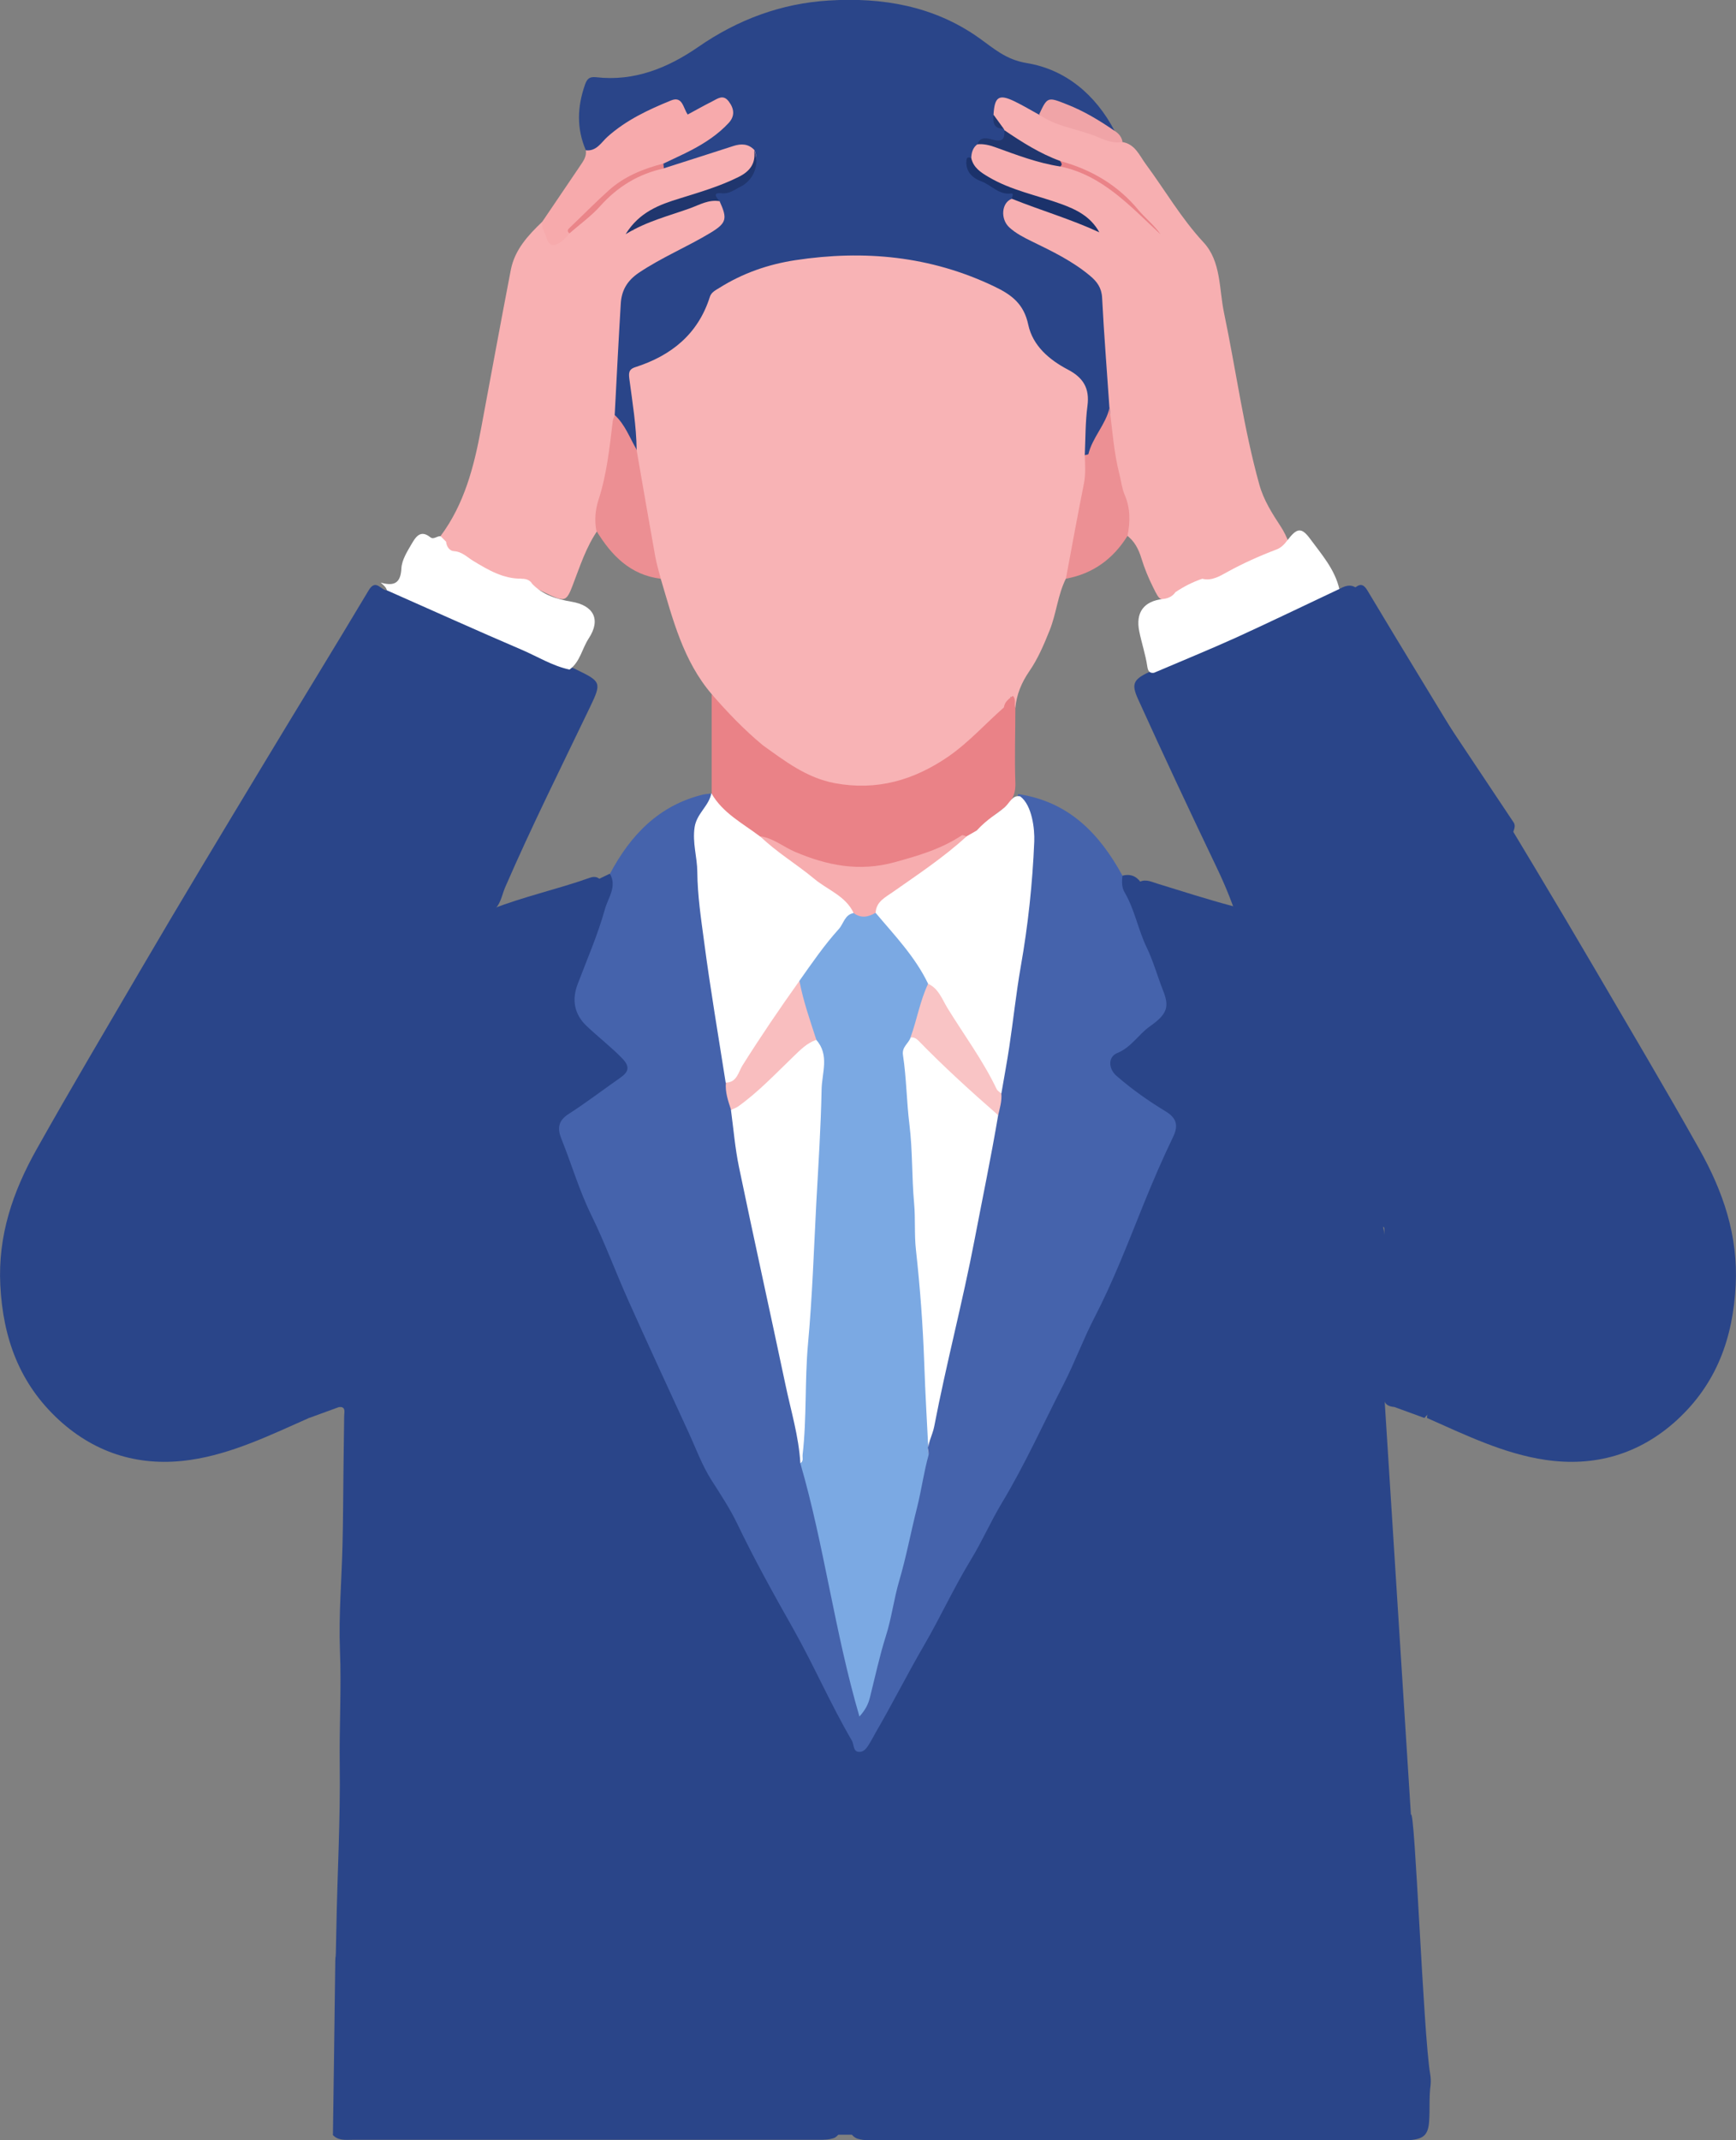 <svg width="142" height="175" viewBox="0 0 142 175" fill="none" xmlns="http://www.w3.org/2000/svg">
<rect x="0" y="0" width="142" height="175" fill="#808080" stroke="none"/>
<g clip-path="url(#clip0_79_108)">
<path d="M27.232 174.579C27.291 170.474 27.351 166.36 27.401 162.255C27.443 157.965 27.443 162.112 27.511 157.821C27.587 153.328 27.848 148.836 27.789 144.343C27.747 141.207 27.933 138.08 27.806 134.936C27.696 132.07 27.95 129.195 28.017 126.321C28.068 124.34 28.068 122.351 28.093 120.37C28.11 118.853 28.135 117.327 28.152 115.81C28.152 115.464 28.321 115.034 27.713 115.043C28.253 114.36 28.287 113.568 28.279 112.733C28.236 108.864 28.287 104.995 28.245 101.118C28.245 100.865 28.203 100.595 28.321 100.359C29.746 97.577 30.911 94.678 32.227 91.845C33.627 88.844 35.011 85.827 36.251 82.75C37.12 80.592 38.25 78.535 39.203 76.403C39.474 75.804 39.651 75.172 39.98 74.599C40.047 74.498 40.132 74.414 40.224 74.346C42.831 73.318 45.573 72.728 48.214 71.792C48.483 71.691 48.787 71.657 49.04 71.876C49.302 73.174 48.779 74.346 48.273 75.442C47.345 77.473 46.973 79.69 46.045 81.722C45.742 82.388 45.919 83.003 46.484 83.492C47.361 84.259 48.104 85.169 49.023 85.911C50.12 86.796 50.078 87.344 49.082 88.305C48.129 89.232 46.931 89.814 45.885 90.615C44.679 91.534 44.544 91.854 44.974 93.312C45.421 94.821 46.231 96.186 46.771 97.662C48.053 101.151 49.622 104.523 51.006 107.971C51.824 110.01 52.6 112.135 54.018 113.896C54.085 113.981 54.178 114.073 54.178 114.174C54.245 115.987 55.697 117.209 56.177 118.861C56.388 119.586 56.835 120.218 57.367 120.8C58.059 121.558 58.135 122.654 58.624 123.548C60.969 127.838 63.298 132.137 65.559 136.47C66.799 138.83 68.081 141.165 69.431 143.458C70.021 144.469 70.131 145.413 69.456 146.425C68.882 147.276 68.798 148.246 68.798 149.257C68.815 159.962 68.815 162.23 68.798 172.935C68.798 173.592 69.026 174.359 68.267 174.823C67.845 174.983 67.406 174.983 66.967 174.983C54.262 174.983 41.549 174.983 28.844 174.983C28.27 174.983 27.654 175.076 27.207 174.57L27.232 174.579Z" fill="#2A4589"/>
<path d="M113.241 114.343C113.629 113.095 113.511 107.254 113.46 106.925C113.46 106.9 113.578 103.638 113.603 103.621C113.924 103.25 112.912 100.047 113.097 99.609C114.337 96.641 115.51 93.649 116.834 90.716C118.319 87.445 119.391 84.048 120.361 80.592C121.542 76.369 122.301 72.037 123.82 67.915C123.896 67.704 123.946 67.493 123.828 67.282C119.821 61.272 115.814 55.271 111.823 49.252C111.258 48.401 110.862 47.398 109.562 48.165C108.896 48.055 108.348 48.401 107.808 48.67C103.395 50.879 98.84 52.75 94.352 54.799C92.69 55.515 92.496 55.861 93.095 57.184C95.17 61.761 97.313 66.321 99.481 70.856C99.97 71.868 100.417 72.896 100.865 74.11C98.688 73.528 96.689 72.879 94.681 72.264C94.2 72.121 93.727 71.859 93.204 72.121C92.842 72.5 92.909 72.938 93.095 73.343C93.609 74.472 93.913 75.678 94.453 76.807C95.178 78.325 95.71 79.918 96.225 81.519C96.469 82.27 96.351 82.927 95.744 83.399C94.849 84.099 94.09 84.942 93.137 85.565C91.956 86.341 91.897 87.69 93.01 88.549C93.879 89.224 94.849 89.746 95.744 90.379C96.908 91.196 97.094 91.685 96.537 92.975C96.031 94.146 95.744 95.394 95.17 96.549C94.799 97.291 94.36 98.024 94.149 98.841C93.618 100.865 92.614 102.694 91.804 104.599C90.918 106.672 89.864 108.695 88.986 110.769C87.721 113.761 86.101 116.568 84.667 119.468C83.444 121.946 81.993 124.323 80.71 126.776C78.694 130.654 76.559 134.472 74.484 138.316C73.05 140.979 71.616 143.652 70.156 146.298C69.54 147.419 69.287 148.583 69.296 149.864C69.321 160.089 69.313 161.884 69.313 172.109C69.313 172.623 69.287 173.137 69.372 173.643C69.465 174.149 69.557 174.663 70.123 174.89C70.73 175.076 71.354 175.025 71.97 175.025C87.392 175.025 98.823 175.025 114.245 175.025C114.607 175.025 114.978 175.034 115.341 175.008C116.463 174.916 116.826 174.57 116.902 173.449C116.969 172.463 116.885 171.477 117.02 170.49C117.045 170.195 117.037 169.9 116.986 169.614C116.421 166.377 115.738 147.706 115.409 148.397L113.249 114.377L113.241 114.343Z" fill="#2A4589"/>
<path d="M25.284 115.953C22.137 117.344 18.99 118.886 15.582 119.384C11.583 119.974 7.913 118.945 4.834 116.13C1.586 113.146 0.245 109.42 0.025 105.096C-0.177 101.033 1.046 97.451 3.003 93.969C5.77 89.038 8.656 84.183 11.507 79.303C14.755 73.748 18.087 68.235 21.411 62.722C24.313 57.901 27.266 53.113 30.151 48.283C30.75 47.271 31.164 48.308 31.67 48.275C32.218 48.106 32.657 48.418 33.121 48.612C37.668 50.525 42.123 52.649 46.67 54.546C46.872 54.622 47.075 54.714 47.269 54.816C49.158 55.734 49.209 55.852 48.273 57.8C45.919 62.705 43.489 67.569 41.321 72.559C41.026 73.242 40.95 74.076 40.233 74.54L40.165 74.608C39.01 76.125 38.276 77.886 37.466 79.589C36.133 82.421 34.775 85.245 33.509 88.103C32.379 90.665 31.02 93.127 30.033 95.74C28.262 100.452 25.756 104.818 23.757 109.42C23.25 110.592 22.812 111.848 21.951 112.86C21.58 113.298 21.749 113.568 22.221 113.761C23.006 114.073 23.731 114.495 24.457 114.916C24.87 115.152 25.309 115.388 25.267 115.97L25.284 115.953Z" fill="#2A4589"/>
<path d="M116.716 115.953C119.863 117.344 123.01 118.886 126.418 119.384C130.417 119.974 134.087 118.945 137.166 116.13C140.414 113.146 141.755 109.42 141.975 105.096C142.177 101.033 140.954 97.451 138.997 93.969C136.23 89.038 133.344 84.183 130.493 79.303C127.245 73.748 123.913 68.235 120.589 62.722C117.687 57.901 114.734 53.113 111.849 48.283C111.25 47.271 110.836 48.308 110.33 48.275C109.782 48.106 109.343 48.418 108.879 48.612C104.332 50.525 99.877 52.649 95.33 54.546C95.128 54.622 94.925 54.714 94.731 54.816C92.842 55.734 92.791 55.852 93.727 57.8C96.081 62.705 98.511 67.569 100.679 72.559C100.974 73.242 101.05 74.076 101.767 74.54L101.835 74.608C102.99 76.125 103.724 77.886 104.534 79.589C105.867 82.421 107.226 85.245 108.491 88.103C109.621 90.665 110.98 93.127 111.967 95.74C113.738 100.452 116.244 104.818 118.243 109.42C118.75 110.592 119.188 111.848 120.049 112.86C120.42 113.298 120.251 113.568 119.779 113.761C118.994 114.073 118.269 114.495 117.543 114.916C117.13 115.152 116.691 115.388 116.733 115.97L116.716 115.953Z" fill="#2A4589"/>
<path d="M47.918 12.281C47.159 10.52 47.218 8.758 47.834 6.971C47.986 6.524 48.154 6.246 48.753 6.314C51.883 6.676 54.617 5.563 57.122 3.835C60.345 1.602 63.905 0.278 67.794 0.042C72.164 -0.228 76.365 0.48 80.044 3.077C81.275 3.945 82.246 4.872 83.992 5.159C87.164 5.681 89.619 7.747 91.163 10.688C90.733 10.924 90.479 10.57 90.201 10.376C89.408 9.837 88.573 9.407 87.687 9.045C86.647 8.618 85.772 8.766 85.063 9.491C84.245 9.424 83.646 8.851 82.921 8.547C81.917 8.134 81.748 8.219 81.554 9.365C81.41 9.972 81.874 10.208 82.246 10.511C82.296 10.604 82.338 10.697 82.364 10.806C82.423 11.481 82.178 11.818 81.436 11.725C81.022 11.675 80.575 11.573 80.204 11.902C79.917 12.189 79.816 12.593 79.605 12.931C79.04 13.698 79.681 14.111 80.17 14.38C80.913 14.793 81.596 15.358 82.482 15.51C83.064 15.611 83.216 15.923 82.802 16.403C82.288 17.432 82.389 18.03 83.233 18.688C84.017 19.295 84.937 19.682 85.823 20.104C87.088 20.702 88.252 21.436 89.341 22.312C90.024 22.869 90.471 23.543 90.505 24.445C90.606 27.395 90.927 30.328 91.011 33.287C90.834 34.729 89.754 35.774 89.315 37.106C89.231 37.367 88.944 37.426 88.674 37.291C88.32 36.844 88.412 36.322 88.455 35.816C88.489 35.42 88.564 35.024 88.615 34.619C88.868 32.587 88.531 30.978 86.413 29.932C84.751 29.106 83.891 27.446 83.435 25.642C83.3 25.128 83.174 24.681 82.634 24.428C79.892 23.13 77.15 21.815 74.071 21.486C70.317 21.082 66.571 21.014 62.884 22.059C61.644 22.413 60.488 22.953 59.375 23.585C58.784 23.922 58.346 24.386 58.092 25.026C57.148 27.463 55.367 29.056 52.963 29.949C52.12 30.261 51.723 30.691 51.917 31.66C52.136 32.765 52.179 33.903 52.33 35.024C52.406 35.597 52.499 36.187 52.204 36.743C51.976 36.971 51.774 36.819 51.689 36.625C51.251 35.673 50.525 34.88 50.095 33.919C49.876 32.056 50.28 30.219 50.323 28.364C50.348 27.353 50.441 26.333 50.458 25.313C50.483 23.821 51.057 22.717 52.381 21.874C54.111 20.77 55.967 19.927 57.738 18.907C58.877 18.249 59.004 17.862 58.615 16.698C58.219 16.066 58.244 15.611 59.113 15.476C60.041 15.341 60.691 14.785 61.264 14.085C61.678 13.579 61.838 13.082 61.416 12.518C60.792 11.953 60.117 12.189 59.484 12.45C58.076 13.032 56.591 13.36 55.148 13.824C54.87 13.917 54.6 14.009 54.304 13.875C54.17 13.765 54.119 13.613 54.119 13.445C54.212 12.914 54.701 12.838 55.072 12.652C56.346 12.029 57.637 11.413 58.734 10.494C59.046 10.233 59.358 9.989 59.518 9.601C59.67 9.23 59.628 8.884 59.366 8.581C59.088 8.269 58.776 8.387 58.464 8.53C58.067 8.716 57.662 8.893 57.291 9.12C56.65 9.508 56.068 9.82 55.612 8.851C55.401 8.412 54.92 8.488 54.541 8.665C52.887 9.432 51.2 10.14 49.867 11.438C49.496 11.793 49.091 12.104 48.669 12.391C48.408 12.568 48.138 12.644 47.935 12.29L47.918 12.281Z" fill="#2A4589"/>
<path d="M90.749 33.355C90.547 30.354 90.302 27.353 90.15 24.352C90.108 23.534 89.729 23.02 89.155 22.548C87.729 21.351 86.067 20.55 84.405 19.741C83.747 19.421 83.106 19.092 82.566 18.603C81.807 17.912 81.925 16.572 82.752 16.26C82.971 16.209 83.182 16.176 83.401 16.243C85.35 16.867 87.265 17.55 89.045 18.283C88.548 17.693 87.738 17.373 86.919 17.061C84.776 16.252 82.499 15.788 80.516 14.582C79.909 14.22 79.183 13.874 79.445 12.922C79.462 12.484 79.571 12.079 79.942 11.801C80.499 11.481 81.048 11.599 81.605 11.801C83.241 12.366 84.886 12.922 86.557 13.377C89.805 14.102 92.175 16.108 93.525 17.802C92.167 16.159 89.864 14.094 86.632 13.369C84.979 12.728 83.266 12.18 82.153 10.655C82.153 10.604 82.136 10.562 82.094 10.528C81.63 10.284 81.377 9.887 81.267 9.39C81.351 7.907 81.706 7.671 82.98 8.286C83.663 8.615 84.321 9.011 84.996 9.382C87.316 9.989 89.56 10.806 91.812 11.615C92.859 11.793 93.196 12.711 93.727 13.428C95.297 15.552 96.621 17.853 98.443 19.817C99.894 21.377 99.709 23.619 100.122 25.583C101.101 30.261 101.725 35.007 103.007 39.617C103.362 40.907 104.07 42.003 104.787 43.099C105.159 43.663 106.011 45.392 105.403 45.712C103.387 46.799 101.219 47.583 99.278 48.814C98.722 49.513 96.9 48.199 96.199 48.662C94.9 49.227 94.909 49.218 94.31 48.005C93.938 47.254 93.618 46.487 93.373 45.687C93.137 44.911 92.791 44.211 92.099 43.731C92.158 41.084 91.036 38.648 90.716 36.06C90.598 35.133 90.884 34.265 90.766 33.371L90.749 33.355Z" fill="#F7AFB1"/>
<path d="M58.86 16.454C59.51 17.878 59.442 18.233 58.126 19.033C56.203 20.197 54.119 21.048 52.246 22.312C51.301 22.953 50.846 23.745 50.778 24.807C50.593 27.859 50.441 30.902 50.28 33.953C50.542 35.867 50.011 37.713 49.648 39.55C49.403 40.798 49.074 42.028 48.939 43.293C47.935 44.709 47.429 46.353 46.813 47.946C46.358 49.126 46.172 49.202 45.05 48.696C44.552 48.468 44.071 48.207 43.565 47.996C43.245 47.819 42.916 47.634 42.57 47.507C40.52 46.513 38.503 45.434 36.428 44.49C36.183 44.338 35.956 44.178 36.04 43.832C37.98 41.228 38.765 38.185 39.347 35.066C40.157 30.733 40.95 26.392 41.785 22.059C42.106 20.416 43.202 19.236 44.367 18.123C44.586 18.224 44.662 18.426 44.755 18.62C45.379 19.91 45.421 19.918 46.501 18.848C47.741 17.634 49.057 16.496 50.331 15.316C51.411 14.313 52.727 13.58 54.321 13.757C56.211 13.15 58.109 12.551 59.999 11.936C60.632 11.734 61.214 11.751 61.703 12.265C62.117 13.259 61.678 13.959 60.876 14.473C59.67 15.249 58.32 15.721 56.954 16.125C55.064 16.69 53.157 17.204 51.731 18.705C51.639 18.823 51.909 18.898 51.799 18.806C51.765 18.78 51.765 18.764 51.774 18.747C52.035 18.275 52.499 18.072 52.972 17.904C54.389 17.423 55.789 16.884 57.198 16.378C57.78 16.167 58.329 16.125 58.869 16.454H58.86Z" fill="#F8B0B2"/>
<path d="M25.284 115.953C24.432 114.95 23.217 114.52 22.069 114.014C21.049 113.568 20.947 113.407 21.749 112.632C22.221 112.177 22.339 111.646 22.525 111.039C22.761 110.272 23.453 109.673 23.748 108.847C24.744 106.066 26.338 103.545 27.443 100.789C27.916 99.609 28.759 98.42 29.206 97.232C29.848 95.512 30.683 93.885 31.316 92.174C31.67 91.222 32.092 90.303 32.716 89.485C33.205 88.844 33.231 88.027 33.551 87.302C34.538 85.077 35.677 82.927 36.588 80.668C37.407 78.662 38.545 76.782 39.541 74.852C39.684 74.574 39.904 74.515 40.182 74.591C39.87 76.504 38.832 78.148 38.014 79.834C37.17 81.579 36.495 83.391 35.652 85.127C34.791 86.88 33.981 88.651 33.214 90.446C32.109 93.051 30.869 95.588 29.662 98.142C29.316 98.884 29.595 99.912 28.608 100.359C28.54 100.384 28.565 100.62 28.565 100.764C28.582 104.995 28.599 109.235 28.608 113.466C28.608 114.141 28.852 114.975 27.739 115.06C26.92 115.355 26.11 115.658 25.292 115.953H25.284Z" fill="#2A4589"/>
<path d="M96.157 48.418C96.84 47.963 97.558 47.592 98.342 47.33C99.127 47.533 99.802 47.094 100.392 46.774C101.691 46.058 103.033 45.459 104.408 44.937C104.813 44.785 105.066 44.498 105.31 44.178C106.061 43.2 106.432 43.074 107.15 44.043C108.086 45.316 109.183 46.547 109.554 48.165C106.745 49.488 103.944 50.845 101.118 52.135C98.899 53.138 96.638 54.057 94.394 55.018C93.989 55.085 93.888 54.799 93.846 54.504C93.702 53.526 93.382 52.59 93.188 51.629C92.875 50.078 93.559 49.16 95.128 48.983C95.541 48.94 95.904 48.78 96.149 48.426L96.157 48.418Z" fill="white"/>
<path d="M36.032 43.84C36.183 43.992 36.335 44.144 36.487 44.296C38.47 45.476 40.435 46.681 42.671 47.33C43.017 47.33 43.337 47.414 43.531 47.743C44.4 48.654 45.539 48.999 46.729 49.202C48.559 49.505 49.175 50.66 48.154 52.211C47.606 53.045 47.454 54.124 46.585 54.756C45.176 54.453 43.962 53.686 42.662 53.13C38.976 51.553 35.314 49.893 31.645 48.274C31.586 48.013 31.375 47.861 31.138 47.642C32.261 47.962 32.775 47.676 32.834 46.471C32.868 45.796 33.307 45.105 33.669 44.481C33.99 43.942 34.378 43.276 35.196 43.933C35.466 44.152 35.745 43.824 36.032 43.849V43.84Z" fill="white"/>
<path d="M46.585 19.084C45.683 20.171 44.974 20.348 44.738 19.531C44.611 19.076 44.265 18.646 44.358 18.131C45.387 16.614 46.417 15.088 47.446 13.571C47.707 13.183 47.994 12.804 47.918 12.29C48.796 12.391 49.192 11.632 49.69 11.186C51.217 9.82 53.022 8.977 54.878 8.219C55.84 7.822 55.874 8.834 56.253 9.365C56.911 9.011 57.578 8.632 58.253 8.294C58.691 8.075 59.147 7.688 59.603 8.286C60.058 8.884 60.134 9.491 59.594 10.065C58.742 10.983 57.704 11.666 56.608 12.248C55.84 12.652 55.047 12.998 54.271 13.377C53.596 13.799 52.82 13.993 52.103 14.321C49.808 15.375 48.315 17.364 46.594 19.092L46.585 19.084Z" fill="#F7AAAC"/>
<path d="M91.812 11.599C91.019 11.776 90.302 11.413 89.636 11.143C88.1 10.528 86.388 10.36 84.996 9.365C85.671 7.898 85.704 7.915 87.274 8.539C88.674 9.087 89.939 9.854 91.163 10.697C91.509 10.907 91.745 11.194 91.821 11.599H91.812Z" fill="#F0A4A7"/>
<path d="M48.99 71.876L49.867 71.455C50.669 71.725 50.306 72.306 50.188 72.778C49.589 75.307 48.618 77.709 47.69 80.129C47.547 80.508 47.404 80.879 47.353 81.283C47.218 82.286 47.378 83.138 48.264 83.804C49.217 84.529 50.154 85.312 50.947 86.215C51.833 87.218 51.782 87.622 50.761 88.457C49.563 89.426 48.239 90.21 46.982 91.087C46.121 91.685 45.944 92.334 46.29 93.329C47.463 96.793 49.091 100.055 50.525 103.402C51.073 104.691 51.639 105.99 52.153 107.305C53.208 109.993 54.524 112.564 55.68 115.203C56.785 117.723 57.983 120.235 59.451 122.587C61.037 125.124 62.201 127.906 63.711 130.485C65.263 133.132 66.655 135.863 68.081 138.569C68.672 139.69 69.169 140.87 69.802 141.983C70.334 142.91 70.528 142.927 71.084 142.008C72.325 139.943 73.522 137.844 74.619 135.703C75.691 133.621 76.897 131.623 77.943 129.541C80.061 125.309 82.676 121.348 84.751 117.091C86.059 114.402 87.324 111.696 88.623 109.007C90.193 105.745 91.576 102.407 92.977 99.086C93.879 96.936 94.74 94.77 95.71 92.646C96.031 91.955 95.693 91.474 95.103 91.087C93.795 90.227 92.454 89.409 91.298 88.339C90.302 87.411 90.302 86.484 91.441 85.742C92.555 85.017 93.398 83.998 94.419 83.18C95.077 82.657 95.187 81.966 94.858 81.207C94.056 79.328 93.525 77.347 92.631 75.501C92.217 74.633 92.082 73.63 91.627 72.753C91.441 72.399 91.458 71.969 91.762 71.623C92.403 71.438 92.918 71.607 93.314 72.154C93.145 72.5 93.171 72.854 93.314 73.2C94.453 75.922 95.617 78.637 96.57 81.435C96.916 82.455 96.672 83.256 95.895 83.711C94.79 84.36 94.191 85.599 92.901 86.037C92.302 86.24 92.42 87.799 93.019 88.195C94.014 88.861 95.035 89.493 96.031 90.159C96.942 90.766 97.558 91.508 97.018 92.697C96.165 94.551 95.448 96.473 94.723 98.361C94.04 100.165 93.145 101.901 92.58 103.764C92.158 105.155 91.382 106.462 90.758 107.793C89.771 109.892 88.86 112.033 87.814 114.098C87.189 115.321 86.329 116.484 85.823 117.706C85.097 119.46 84.135 121.044 83.258 122.696C81.824 125.377 80.255 127.99 78.922 130.721C77.833 132.963 76.408 135.02 75.311 137.237C73.615 140.668 71.633 143.947 69.954 147.386C69.709 147.875 69.625 148.414 69.625 148.97C69.633 159.777 69.625 162.154 69.642 172.96C69.642 173.5 69.777 174.039 69.844 174.57C69.414 174.57 68.975 174.57 68.545 174.57C68.545 163.03 68.545 159.912 68.52 148.372C68.52 147.588 68.79 146.914 69.203 146.357C70.004 145.295 69.675 144.368 69.085 143.399C67.364 140.541 65.778 137.608 64.268 134.641C63.34 132.828 62.311 131.067 61.34 129.28C60.117 127.029 58.759 124.846 57.746 122.502C56.953 120.665 55.705 119.089 55.055 117.175C54.743 116.256 53.79 115.59 54.026 114.427C54.127 113.921 53.402 114.023 53.233 113.626C52.634 112.227 52.001 110.845 51.394 109.446C50.466 107.296 49.53 105.147 48.618 102.989C47.775 100.974 46.965 98.934 46.147 96.911C45.607 95.571 44.907 94.298 44.518 92.882C44.215 91.786 44.611 91.171 45.404 90.564C46.627 89.628 48.003 88.92 49.15 87.85C49.892 87.15 49.639 86.805 49.116 86.408C48.18 85.709 47.429 84.815 46.56 84.04C45.337 82.936 45.328 82.733 45.902 81.115C46.999 78.063 48.289 75.071 48.981 71.876H48.99Z" fill="#2A4589"/>
<path d="M87.189 47.313C86.523 48.645 86.413 50.154 85.865 51.528C85.392 52.708 84.903 53.871 84.177 54.917C83.562 55.819 83.148 56.796 83.055 57.892C82.693 57.715 82.828 57.344 82.718 57.058C82.752 56.923 82.532 57.058 82.684 57.041C82.743 57.041 82.752 57.058 82.735 57.134C82.659 57.496 82.406 57.749 82.22 58.044C80.196 60.21 78.07 62.242 75.311 63.472C71.692 65.082 68.165 64.99 64.749 62.933C63.905 62.427 63.078 61.896 62.344 61.23C61.062 60.185 59.864 59.055 58.776 57.808C58.506 57.496 58.472 57.075 58.219 56.771C55.882 54.04 55.038 50.66 54.051 47.339C53.621 46.951 53.444 46.42 53.351 45.889C52.913 43.2 52.17 40.562 51.934 37.831C51.9 37.477 51.807 37.106 52.077 36.785C52.052 34.855 51.74 32.95 51.487 31.045C51.428 30.573 51.377 30.21 51.968 30.025C54.912 29.081 57.105 27.319 58.067 24.268C58.185 23.897 58.54 23.728 58.852 23.535C60.758 22.338 62.842 21.613 65.061 21.276C70.679 20.424 76.104 20.93 81.309 23.416C82.785 24.116 83.756 24.875 84.11 26.561C84.481 28.28 85.831 29.427 87.341 30.219C88.598 30.876 89.138 31.736 88.953 33.178C88.775 34.509 88.792 35.875 88.733 37.224C89.189 37.788 89.189 38.438 89.054 39.095C88.547 41.472 88.219 43.891 87.704 46.268C87.62 46.664 87.51 47.044 87.198 47.322L87.189 47.313Z" fill="#F8B3B5"/>
<path d="M52.069 36.777C52.575 39.702 53.081 42.627 53.604 45.543C53.714 46.15 53.9 46.74 54.051 47.33C51.546 47.018 50.01 45.417 48.779 43.402C48.618 42.534 48.694 41.674 48.964 40.848C49.639 38.766 49.859 36.608 50.12 34.45C50.137 34.273 50.23 34.113 50.289 33.945C51.133 34.728 51.512 35.807 52.077 36.777H52.069Z" fill="#EC8F93"/>
<path d="M87.189 47.313C87.67 44.734 88.143 42.146 88.657 39.567C88.817 38.775 88.758 37.999 88.733 37.215C88.834 37.19 89.011 37.181 89.028 37.131C89.366 35.765 90.437 34.728 90.758 33.355C90.986 35.175 91.112 37.013 91.568 38.791C91.711 39.348 91.77 39.946 91.998 40.469C92.47 41.573 92.454 42.686 92.226 43.824C91.053 45.703 89.408 46.917 87.198 47.322L87.189 47.313Z" fill="#EC9094"/>
<path d="M58.86 16.454C57.974 16.302 57.24 16.74 56.456 17.027C54.735 17.651 52.929 18.081 51.175 19.151C52.288 17.339 53.942 16.732 55.629 16.218C57.257 15.712 58.894 15.232 60.429 14.464C61.357 14.001 61.838 13.344 61.686 12.29C62.167 13.369 61.686 14.734 60.531 15.291C60.075 15.51 59.662 15.872 59.046 15.805C58.211 15.72 58.624 16.15 58.852 16.462L58.86 16.454Z" fill="#20366E"/>
<path d="M79.445 12.922C79.622 13.714 80.229 14.102 80.862 14.473C82.693 15.56 84.785 15.957 86.751 16.665C88.033 17.128 89.206 17.693 89.923 19C87.577 17.912 85.122 17.204 82.76 16.252C82.785 16.092 82.954 15.788 82.71 15.822C81.689 15.957 81.081 15.114 80.246 14.819C79.571 14.574 78.939 14.018 79.057 13.091C79.09 12.813 79.259 12.855 79.436 12.931L79.445 12.922Z" fill="#1B326B"/>
<path d="M86.717 13.613C84.878 13.335 83.157 12.669 81.427 12.046C80.938 11.868 80.457 11.751 79.942 11.801C80.196 11.085 80.845 11.337 81.233 11.43C82.043 11.641 82.195 11.321 82.153 10.646C83.595 11.624 85.063 12.56 86.708 13.158C86.877 13.234 87.021 13.335 86.962 13.537C86.928 13.655 86.81 13.647 86.708 13.613H86.717Z" fill="#20366E"/>
<path d="M46.585 19.084C46.4 18.949 46.4 18.814 46.568 18.654C47.64 17.634 48.678 16.572 49.774 15.586C51.048 14.431 52.609 13.799 54.262 13.377C54.279 13.512 54.288 13.647 54.304 13.773C52.221 14.22 50.517 15.265 49.091 16.858C48.349 17.685 47.42 18.351 46.577 19.084H46.585Z" fill="#EA8589"/>
<path d="M81.267 9.382C81.545 9.761 81.815 10.14 82.094 10.52C81.267 10.537 81.208 10.006 81.267 9.382Z" fill="#20366E"/>
<path d="M86.717 13.613C86.953 13.461 86.793 13.31 86.717 13.166C89.239 13.858 91.399 15.105 93.095 17.145C93.668 17.836 94.402 18.393 94.934 19.168C92.47 16.892 90.21 14.338 86.725 13.613H86.717Z" fill="#EA8388"/>
<path d="M42.679 47.322C41.169 47.347 39.929 46.605 38.714 45.872C38.2 45.56 37.803 45.113 37.12 45.071C36.766 45.046 36.521 44.692 36.487 44.287C38.638 45.122 40.663 46.201 42.671 47.322H42.679Z" fill="#F8B0B2"/>
<path d="M116.514 115.953C117.366 114.95 118.581 114.52 119.728 114.014C120.749 113.568 120.85 113.407 120.049 112.632C119.576 112.177 119.458 111.646 119.273 111.039C119.036 110.272 118.345 109.673 118.049 108.847C117.054 106.066 115.459 103.545 114.354 100.789C113.882 99.609 113.038 98.42 112.591 97.232C111.95 95.512 111.115 93.885 110.482 92.174C110.128 91.222 109.706 90.303 109.081 89.485C108.592 88.844 108.567 88.027 108.246 87.302C107.259 85.077 106.12 82.927 105.209 80.668C104.391 78.662 103.252 76.782 102.257 74.852C102.113 74.574 101.894 74.515 101.615 74.591C101.928 76.504 102.965 78.148 103.783 79.834C104.627 81.579 105.302 83.391 106.146 85.127C107.006 86.88 107.816 88.651 108.584 90.446C109.689 93.051 110.929 95.588 112.135 98.142C112.481 98.884 112.203 99.912 113.19 100.359C113.257 100.384 113.232 100.62 113.232 100.764C113.215 104.995 113.198 109.235 113.19 113.466C113.19 114.141 112.945 114.975 114.059 115.06C114.877 115.355 115.687 115.658 116.505 115.953H116.514Z" fill="#2A4589"/>
<path d="M83.688 65.967C83.579 65.639 83.123 65.47 83.283 64.939C87.4 65.537 89.931 68.159 91.812 71.606C91.762 72.079 91.736 72.551 91.998 72.989C92.816 74.388 93.086 75.998 93.786 77.457C94.335 78.594 94.672 79.825 95.136 81.005C95.642 82.286 95.533 82.893 94.073 83.922C93.12 84.588 92.546 85.641 91.391 86.113C90.614 86.425 90.657 87.403 91.332 87.985C92.58 89.072 93.93 90.025 95.347 90.884C96.25 91.432 96.402 92.047 95.963 92.958C95.086 94.77 94.293 96.625 93.533 98.496C92.276 101.615 91.07 104.759 89.526 107.743C88.607 109.513 87.923 111.393 87.012 113.171C85.342 116.417 83.849 119.746 81.959 122.89C81.048 124.399 80.331 126.051 79.419 127.543C78.027 129.827 76.922 132.247 75.581 134.556C74.214 136.9 72.999 139.327 71.633 141.671C71.489 141.923 71.363 142.185 71.211 142.429C70.983 142.8 70.755 143.272 70.283 143.264C69.76 143.255 69.87 142.657 69.675 142.328C67.946 139.378 66.588 136.225 64.909 133.241C63.298 130.392 61.703 127.526 60.286 124.568C59.695 123.345 58.919 122.174 58.177 121.01C57.401 119.78 56.895 118.372 56.279 117.04C54.659 113.517 53.031 110.002 51.445 106.462C50.39 104.118 49.504 101.691 48.374 99.381C47.378 97.358 46.754 95.2 45.919 93.126C45.573 92.267 45.657 91.643 46.526 91.087C47.96 90.168 49.31 89.131 50.711 88.153C51.411 87.664 51.58 87.251 50.871 86.526C49.951 85.582 48.914 84.79 47.969 83.888C46.982 82.944 46.754 81.772 47.252 80.474C48.028 78.434 48.905 76.42 49.487 74.329C49.732 73.436 50.491 72.5 49.892 71.455C51.571 68.294 53.883 65.866 57.493 64.981C57.738 64.922 57.991 64.922 58.236 64.888C58.27 64.939 58.303 64.998 58.337 65.049C58.413 65.58 58.059 65.934 57.806 66.33C57.291 67.156 56.928 68.075 57.114 69.027C57.62 71.716 57.569 74.464 58.008 77.17C58.607 80.87 59.155 84.588 59.662 88.305C59.662 89.182 59.889 90.016 60.083 90.859C61.357 99.718 63.677 108.358 65.424 117.116C65.584 117.934 65.795 118.751 65.829 119.586C67.077 124.087 67.895 128.681 68.908 133.233C69.363 135.281 69.6 137.389 70.469 139.479C70.873 138.948 70.958 138.408 71.076 137.903C72.046 133.756 73.193 129.65 74.164 125.495C74.67 123.303 74.838 121.027 75.657 118.903C76.239 116.012 76.787 113.121 77.479 110.246C78.846 104.54 79.993 98.791 80.997 93.017C81.107 92.41 81.275 91.811 81.394 91.205C81.461 90.598 81.604 89.999 81.706 89.401C82.448 83.45 83.646 77.558 84.135 71.573C84.287 69.693 84.414 67.805 83.713 65.976L83.688 65.967Z" fill="#4563AC"/>
<path d="M82.119 57.85C82.17 57.412 82.482 57.176 82.845 56.906C83.157 57.193 82.929 57.589 83.055 57.892C83.055 59.932 82.98 61.972 83.055 64.003C83.098 65.057 82.684 65.689 81.883 66.254C81.174 66.751 80.541 67.367 79.883 67.923C79.723 68.328 79.369 68.488 78.989 68.614C77.125 69.499 75.252 70.308 73.227 70.831C70.35 71.564 67.693 71.135 65.052 70.03C64.082 69.626 63.188 69.061 62.218 68.648C60.961 68.049 59.948 67.114 58.869 66.271C58.396 65.9 58.354 65.369 58.202 64.863L58.211 64.88C58.211 62.174 58.211 59.468 58.211 56.763C59.501 58.246 60.859 59.671 62.378 60.927C62.327 61.298 62.505 61.559 62.783 61.77C64.698 63.253 66.655 64.619 69.076 65.209C70.738 65.613 72.291 65.361 73.759 64.653C76.551 63.304 78.955 61.416 81.056 59.157C81.436 58.752 82.111 58.55 82.111 57.842L82.119 57.85Z" fill="#EA8287"/>
<path d="M79.057 68.395C79.335 68.235 79.605 68.083 79.883 67.923C80.828 66.912 81.495 66.608 82.178 66.018C82.617 65.63 82.811 64.99 83.452 65.124C84.431 65.858 84.641 67.814 84.599 68.825C84.456 72.256 84.093 75.661 83.494 79.05C83.115 81.216 82.887 83.416 82.558 85.599C82.364 86.88 82.127 88.153 81.908 89.426C81.2 89.51 81.14 88.878 80.904 88.482C79.327 85.785 77.698 83.121 75.851 80.601C74.535 78.544 72.924 76.706 71.464 74.759C71.253 74.068 71.683 73.604 72.147 73.284C74.476 71.683 76.627 69.845 79.057 68.395Z" fill="white"/>
<path d="M82.119 57.85C82.381 58.078 82.465 58.381 82.22 58.609C79.563 61.011 76.998 63.531 73.674 65.057C70.949 66.305 68.393 65.63 65.947 64.307C64.74 63.658 63.652 62.773 62.522 61.972C62.133 61.694 61.636 61.382 62.386 60.935C64.209 62.242 65.98 63.616 68.292 64.046C71.717 64.678 74.737 63.81 77.555 61.879C79.242 60.716 80.592 59.19 82.119 57.85Z" fill="#EA8287"/>
<path d="M71.616 74.641C73.168 76.487 74.855 78.232 75.918 80.449C75.842 82.118 75.193 83.635 74.644 85.178C73.995 86.628 74.265 88.153 74.493 89.586C74.855 91.871 74.822 94.163 74.99 96.448C75.294 100.587 75.496 104.734 75.826 108.872C76.011 111.266 75.935 113.677 76.188 116.071C76.29 117.024 75.691 117.976 75.96 118.971C75.564 120.387 75.37 121.862 75.016 123.27C74.51 125.259 74.138 127.29 73.556 129.263C73.118 130.746 72.932 132.314 72.459 133.798C71.936 135.458 71.574 137.153 71.152 138.839C71.025 139.327 70.823 139.783 70.3 140.373C68.267 133.427 67.423 126.405 65.466 119.662C65.727 118.398 65.483 117.125 65.466 115.869C65.432 110.609 66.073 105.391 66.225 100.14C66.352 95.841 66.875 91.567 66.908 87.26C66.908 86.585 66.875 85.962 66.562 85.363C66.022 83.72 65.331 82.118 65.204 80.365C65.398 79.395 66.073 78.696 66.621 77.945C67.313 77.01 68.098 76.15 68.773 75.198C69.034 74.827 69.355 74.54 69.844 74.549C70.426 74.709 71.025 74.49 71.599 74.65L71.616 74.641Z" fill="#7BA9E3"/>
<path d="M69.827 74.666C69.093 74.793 69.009 75.535 68.612 75.973C67.415 77.296 66.411 78.763 65.381 80.221C65.297 81.208 64.513 81.789 64.04 82.556C62.926 84.385 61.644 86.114 60.531 87.951C60.286 88.364 60.033 88.912 59.358 88.533C58.759 84.697 58.101 80.862 57.595 77.01C57.342 75.122 57.055 73.225 57.038 71.303C57.029 70.081 56.624 68.918 56.819 67.636C56.996 66.507 58 65.909 58.185 64.863C59.105 66.482 60.733 67.316 62.15 68.387C64.681 69.938 67.001 71.801 69.355 73.588C69.667 73.824 70.089 74.127 69.802 74.658L69.827 74.666Z" fill="white"/>
<path d="M66.765 85.034C67.87 86.273 67.229 87.74 67.204 89.089C67.145 92.174 66.942 95.251 66.773 98.327C66.571 102.196 66.444 106.074 66.09 109.926C65.82 112.935 65.997 115.961 65.651 118.962C65.626 119.198 65.753 119.485 65.466 119.653C65.339 117.453 64.69 115.354 64.243 113.213C62.994 107.288 61.678 101.37 60.446 95.436C60.126 93.894 59.999 92.317 59.788 90.758C61.779 89.013 63.635 87.133 65.626 85.405C65.921 85.144 66.25 84.739 66.765 85.034Z" fill="white"/>
<path d="M75.96 118.971C75.834 116.45 75.682 113.93 75.598 111.41C75.488 108.333 75.26 105.273 74.923 102.222C74.779 100.957 74.889 99.676 74.771 98.395C74.577 96.262 74.653 94.104 74.391 91.98C74.155 90.075 74.147 88.162 73.86 86.274C73.759 85.599 74.324 85.338 74.484 84.841C74.94 84.487 75.193 84.832 75.48 85.119C77.15 86.779 78.913 88.347 80.651 89.932C81.064 90.311 81.402 90.707 81.647 91.196C81.073 94.61 80.364 97.99 79.715 101.387C78.736 106.504 77.395 111.545 76.416 116.653C76.273 117.42 75.775 118.128 75.96 118.962V118.971Z" fill="white"/>
<path d="M66.765 85.034C65.989 85.304 65.44 85.877 64.875 86.425C63.416 87.825 62.024 89.308 60.37 90.488C60.202 90.606 59.982 90.674 59.797 90.758C59.56 90.033 59.307 89.317 59.375 88.533C60.277 88.524 60.404 87.656 60.724 87.142C62.209 84.781 63.77 82.48 65.39 80.213C65.702 81.857 66.259 83.441 66.773 85.026L66.765 85.034Z" fill="#F9BEBF"/>
<path d="M81.647 91.196C79.411 89.241 77.209 87.243 75.134 85.11C74.923 84.9 74.746 84.815 74.476 84.841C75.007 83.391 75.252 81.848 75.918 80.449C76.787 80.845 77.066 81.73 77.513 82.455C78.863 84.647 80.406 86.72 81.52 89.055C81.588 89.207 81.773 89.3 81.908 89.426C81.959 90.041 81.782 90.615 81.647 91.205V91.196Z" fill="#F9C4C5"/>
<path d="M69.827 74.666C69.169 73.259 67.693 72.778 66.605 71.868C65.162 70.662 63.525 69.701 62.176 68.387C63.247 68.53 64.065 69.246 65.027 69.659C67.668 70.781 70.283 71.303 73.168 70.511C75.109 69.98 76.981 69.432 78.66 68.319C78.745 68.26 78.93 68.361 79.065 68.395C77.192 70.115 75.083 71.505 73.008 72.964C72.409 73.385 71.666 73.739 71.624 74.641C71.034 74.995 70.435 75.122 69.827 74.666Z" fill="#F7ADAF"/>
</g>
<defs>
<clipPath id="clip0_79_108">
<rect width="142" height="175" fill="white"/>
</clipPath>
</defs>
</svg>
